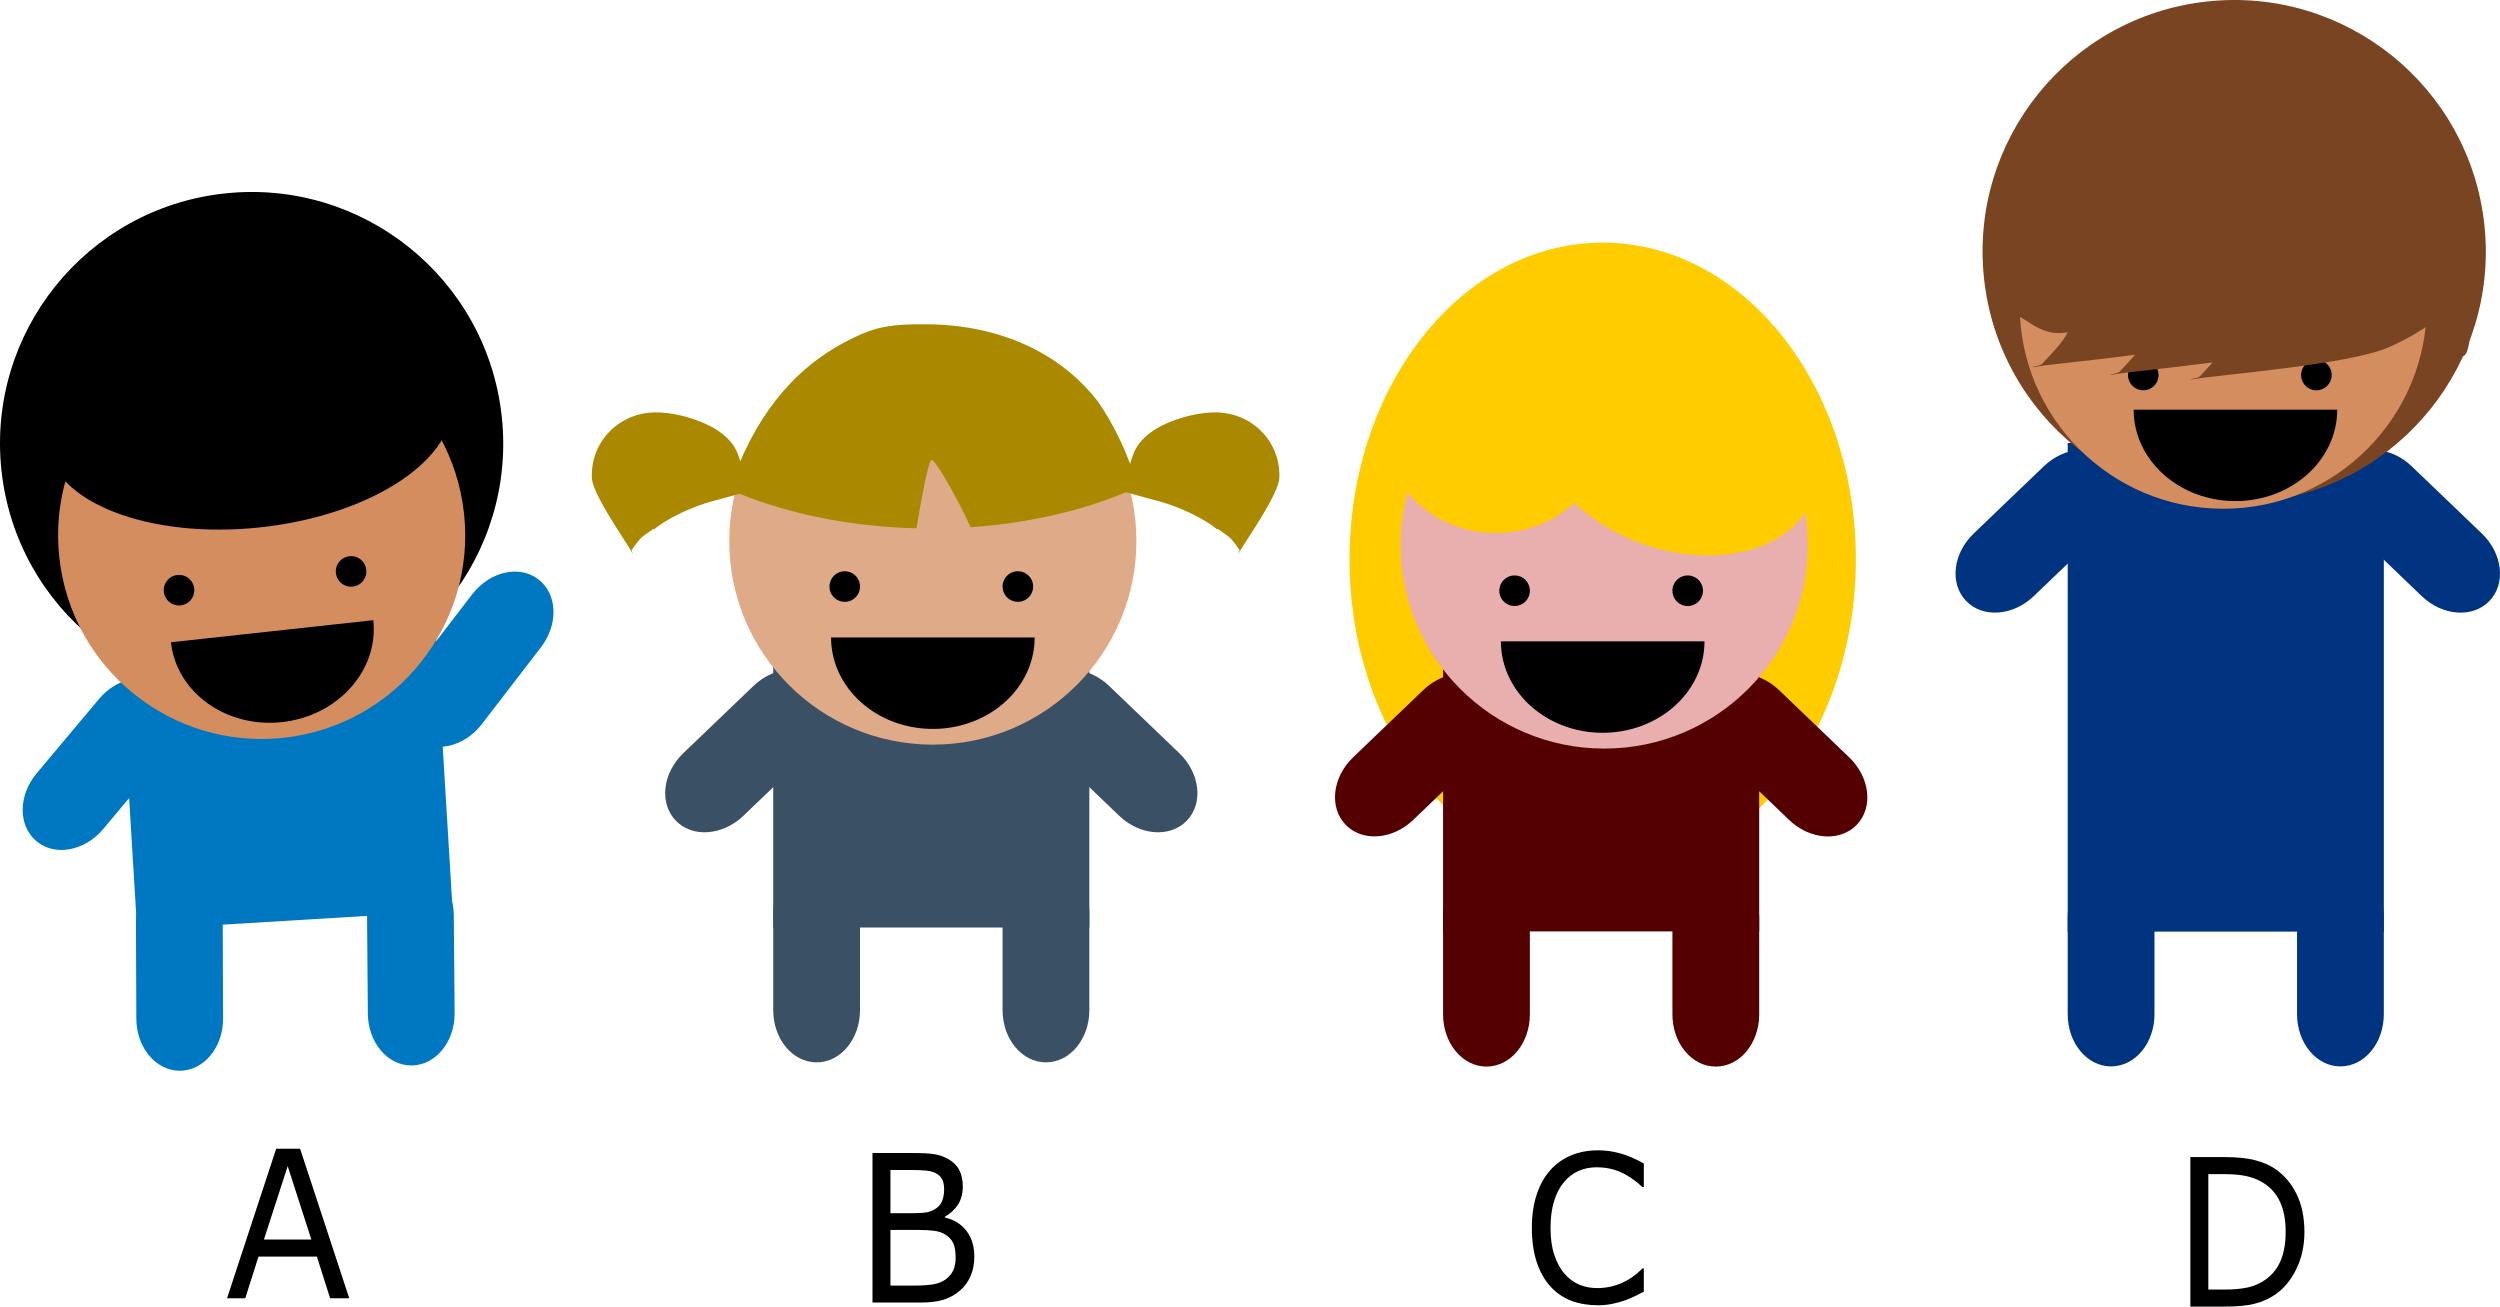 <svg width="614.059" height="320.936" xmlns="http://www.w3.org/2000/svg"><path d="M518.638 113.356c4.086 4.263 3.245 11.653-1.886 16.572l-17.2 16.487c-5.13 4.918-12.55 5.446-16.636 1.184-4.086-4.263-3.245-11.654 1.886-16.572l17.2-16.487c5.13-4.918 12.55-5.446 16.636-1.184z" fill="#003380"/><path d="M575.75 113.36c-4.087 4.263-3.246 11.654 1.885 16.572l17.199 16.487c5.13 4.918 12.55 5.446 16.637 1.184 4.086-4.263 3.245-11.653-1.886-16.572l-17.2-16.487c-5.13-4.918-12.55-5.446-16.636-1.184z" fill="#003380" style="stroke-width:1"/><path d="M507.875 108.784h77.65v120.04h-77.65z" fill="#003380" style="stroke-width:1.282"/><path d="M518.535 212.45c5.905 0 10.658 5.723 10.658 12.83v23.825c0 7.107-4.753 12.829-10.658 12.829-5.905 0-10.658-5.722-10.658-12.83V225.28c0-7.107 4.753-12.83 10.658-12.83zM574.865 212.45c5.905 0 10.658 5.723 10.658 12.83v23.825c0 7.107-4.753 12.829-10.658 12.829-5.905 0-10.658-5.722-10.658-12.83V225.28c0-7.107 4.753-12.83 10.658-12.83z" fill="#003380"/><path d="M610.208 55.105c3.702 33.93-20.804 64.436-54.735 68.137-33.932 3.7-64.439-20.805-68.14-54.735C483.632 34.577 508.137 4.07 542.069.37c33.931-3.701 64.438 20.805 68.14 54.735z" fill="#784421" style="stroke-width:.463"/><path d="M596.082 74.961c0 27.616-22.387 50.001-50.003 50.001s-50.002-22.386-50.002-50c0-27.615 22.386-50.001 50.002-50.001 27.616 0 50.003 22.386 50.003 50z" fill="#d38d5f" style="stroke-width:.374"/><path d="M530.192 92.113a3.75 3.75 0 1 1-7.5 0 3.75 3.75 0 0 1 7.5 0zM572.712 92.113a3.75 3.75 0 1 1-7.5 0 3.75 3.75 0 0 1 7.5 0z" style="stroke-width:.429"/><path d="M574.076 100.622c0 12.403-11.194 22.458-25.001 22.458s-25-10.055-25-22.458h25z" style="stroke-width:.507"/><path d="M543.884 21.55c-.644-.001-1.25.005-1.844.015-8.318.152-12.409 1.316-19.313 4.954-17.06 8.989-22.029 14.964-28.29 39.008-3.038 11.66-3.96 23.548-1.094 14.125 1.885-6.2 5.693 3.75 14.557 1.946-1.242 2.558-4.354 5.656-6.297 7.766-.546.533-1.763.451-2.422.844 3.477-.647 14.336-1.622 25.22-3.063-1.266 1.5-2.67 2.953-3.735 4.11-.546.532-1.747.451-2.406.843 3.479-.646 14.33-1.636 25.22-3.078-1.095 1.24-2.232 2.42-3.125 3.39-.546.533-1.747.452-2.407.845 6.555-1.219 39.284-3.607 49.111-8.094 8.95-4.087 12.63-7.69 14.752-9.694 1.416 2.565-.104 5.29.825 8.344 2.866 9.423 5.806-.903 2.77-12.563-3.063-11.755-6.314-20.007-11.909-28.074l-.047-.062c-10.525-13.575-27.342-21.334-47.548-21.548l-2.015-.016z" fill="#784421"/><path d="M201.692 167.308c4.086 4.262 3.245 11.653-1.886 16.572l-17.199 16.487c-5.13 4.918-12.55 5.446-16.636 1.183-4.086-4.262-3.245-11.653 1.885-16.571l17.2-16.487c5.13-4.919 12.55-5.447 16.636-1.184zM255.808 167.31c-4.086 4.262-3.245 11.653 1.886 16.57l17.199 16.488c5.13 4.918 12.55 5.446 16.636 1.184 4.086-4.263 3.245-11.654-1.885-16.572l-17.2-16.487c-5.13-4.918-12.55-5.446-16.636-1.184z" fill="#3a5065"/><path d="M189.921 154.737h77.65v73.083h-77.65z" fill="#3a5065"/><path d="M200.581 211.457c5.905 0 10.658 5.722 10.658 12.829v23.825c0 7.107-4.753 12.829-10.658 12.829-5.904 0-10.658-5.722-10.658-12.83v-23.824c0-7.107 4.754-12.83 10.658-12.83zM256.911 211.457c5.905 0 10.658 5.722 10.658 12.829v23.825c0 7.107-4.753 12.829-10.658 12.829-5.904 0-10.658-5.722-10.658-12.83v-23.824c0-7.107 4.754-12.83 10.658-12.83z" fill="#3a5065"/><path d="M279.127 132.903c0 27.615-22.386 50-50.002 50-27.616 0-50.002-22.386-50.002-50s22.386-50 50.002-50c27.616 0 50.002 22.386 50.002 50z" fill="#deaa87"/><path d="M211.24 144.07a3.75 3.75 0 1 1-7.5 0 3.75 3.75 0 0 1 7.5 0zM253.76 144.07a3.75 3.75 0 1 1-7.5 0 3.75 3.75 0 0 1 7.5 0zM254.134 156.575c0 12.403-11.193 22.458-25 22.458-13.808 0-25.001-10.055-25.001-22.458h25z"/><path d="M280.411 108.217a15.544 15.544 0 0 1 1.806-1.671c3.893-3.13 11.61-5.488 17.076-5.23 8.7.414 15.276 7.474 14.944 16.034-.164 4.224-8.784 16.158-10.033 18.674-.048-.299.378-.71.205-.994-.76-1.053-1.799-2.699-3.074-3.565-.78-.52-1.497-1.075-2.274-1.597-.027.072-.028.149-.053.222-2.328-2.076-8.288-5.312-14.404-6.982l-8.588-2.35 1.3-5.657c.755-3.269 1.563-5.188 3.096-6.885z" fill="#a80"/><path d="M224.531 79.657c-7.294.133-10.878 1.149-16.932 4.339-13.25 6.982-22.628 18.955-28.415 36.246 12.942 5.66 28.786 9.092 45.93 9.524.85-5.231 2.802-16.352 3.65-16.774 1.032-.513 7.463 11.865 8.202 13.387.189.389.745 1.588 1.429 3.122 15.385-1.06 29.499-4.569 41.167-9.895-2.541-8.107-5.816-15.126-9.895-21.007-.015-.02-.038-.033-.053-.052-9.23-11.905-23.977-18.703-41.696-18.89-1.21-.014-2.344-.02-3.386 0zm53.337 48.68c-.23.222-.488.466-.793.689.283-.206.575-.432.793-.635-.007-.014.007-.04 0-.053z" fill="#a80"/><path d="M179.201 108.217a15.545 15.545 0 0 0-1.805-1.671c-3.893-3.13-11.61-5.488-17.076-5.23-8.7.414-15.276 7.474-14.944 16.034.164 4.224 8.784 16.158 10.033 18.674.048-.299-.378-.71-.206-.994.76-1.053 1.8-2.699 3.075-3.565.78-.52 1.497-1.075 2.274-1.597.027.072.028.149.052.222 2.329-2.076 8.29-5.312 14.404-6.982l8.588-2.35-1.299-5.657c-.755-3.269-1.563-5.188-3.096-6.885z" fill="#a80"/><g><path d="M455.84 137.385c0 42.96-27.838 77.784-62.18 77.784-34.343 0-62.181-34.825-62.181-77.784 0-42.958 27.838-77.784 62.18-77.784 34.343 0 62.181 34.826 62.181 77.784z" fill="#fc0"/><path d="M366.219 168.317c4.085 4.263 3.245 11.654-1.885 16.571l-17.199 16.487c-5.13 4.918-12.55 5.445-16.636 1.183-4.086-4.263-3.245-11.654 1.885-16.571l17.199-16.487c5.13-4.918 12.55-5.445 16.636-1.183zM420.356 168.335c-4.086 4.262-3.246 11.653 1.885 16.57l17.198 16.487c5.13 4.919 12.55 5.446 16.636 1.184 4.086-4.263 3.245-11.654-1.885-16.571l-17.199-16.487c-5.13-4.918-12.55-5.446-16.635-1.183z" fill="#500"/><path d="M354.453 155.698h77.648v73.08h-77.648z" fill="#500"/><path d="M365.113 212.498c5.904 0 10.658 5.721 10.658 12.828v23.824c0 7.107-4.753 12.828-10.658 12.828-5.905 0-10.658-5.722-10.658-12.828v-23.824c0-7.107 4.753-12.828 10.658-12.828z" fill="#500"/><path d="M444.04 133.87c0 27.615-22.386 50-50.001 50s-50.001-22.386-50.001-50c0-27.613 22.386-49.999 50-49.999 27.616 0 50.002 22.386 50.002 50z" fill="#e9afaf"/><path d="M421.443 212.498c5.904 0 10.658 5.721 10.658 12.828v23.824c0 7.107-4.753 12.828-10.658 12.828-5.905 0-10.658-5.722-10.658-12.828v-23.824c0-7.107 4.753-12.828 10.658-12.828z" fill="#500"/><path d="M375.77 145.098a3.75 3.75 0 1 1-7.5 0 3.75 3.75 0 0 1 7.5 0zM418.29 145.098a3.75 3.75 0 1 1-7.5 0 3.75 3.75 0 0 1 7.5 0zM418.662 157.528c0 12.402-11.193 22.457-25 22.457-13.806 0-25-10.055-25-22.457h25z"/><path d="M392.903 79.898c-5.68 0-10.738 1.534-13.937 3.906-3.508-1.525-7.422-2.375-11.562-2.375-14.917 0-27.03 11.078-27.03 24.734 0 13.656 12.113 24.75 27.03 24.75 7.563 0 14.406-2.849 19.312-7.437 4.461 4.294 10.333 7.93 17.187 10.28 18.483 6.34 37.085.997 41.516-11.921 4.431-12.919-6.97-28.552-25.453-34.891a49.03 49.03 0 0 0-12.39-2.547c-3.126-2.707-8.531-4.5-14.673-4.5z" fill="#fc0"/></g><g><path d="M40.735 168.696c4.523 3.794 4.489 11.232-.078 16.677l-15.31 18.254c-4.566 5.445-11.884 6.775-16.408 2.981-4.523-3.794-4.489-11.232.078-16.677l15.309-18.254c4.567-5.446 11.885-6.775 16.409-2.981zM132.252 142.31c-4.68-3.6-11.936-1.962-16.268 3.672l-14.525 18.884c-4.332 5.633-4.053 13.066.627 16.666 4.68 3.599 11.936 1.961 16.268-3.672l14.525-18.884c4.332-5.634 4.052-13.067-.627-16.666z" fill="#0078c1"/><path d="m29.248 129.293 77.503-4.708 4.431 72.943-77.502 4.709z" fill="#0078c1" style="stroke-width:1" transform="translate(.005 26.158)"/><path d="M43.992 187.36c5.904-.023 10.68 5.68 10.708 12.786l.094 23.824c.028 7.106-4.702 12.846-10.606 12.87-5.904.023-10.68-5.68-10.708-12.786l-.094-23.824c-.028-7.106 4.702-12.846 10.606-12.87zM100.706 186.067c5.903-.048 10.703 5.634 10.76 12.74l.195 23.824c.058 7.106-4.649 12.866-10.553 12.914-5.903.048-10.703-5.635-10.76-12.74l-.195-23.824c-.057-7.107 4.649-12.866 10.553-12.914z" fill="#0078c1" style="stroke-width:1" transform="translate(.005 26.158)"/><path d="M123.234 76.098c3.701 33.93-20.804 64.434-54.734 68.135C34.57 147.933 4.065 123.429.365 89.5c-3.701-33.928 20.804-64.433 54.734-68.134 33.93-3.701 64.435 20.804 68.135 54.732z" style="stroke-width:.463" transform="translate(.005 26.158)"/><path d="M113.969 99.935c2.995 27.45-16.83 52.13-44.282 55.124-27.452 2.994-52.132-16.831-55.127-44.281-2.994-27.45 16.831-52.13 44.283-55.125 27.451-2.994 52.132 16.832 55.126 44.282z" fill="#d38d5f" style="stroke-width:.374" transform="translate(.005 26.158)"/><path d="M110.93 72.071c1.558 14.286-19.432 28.294-46.883 31.288-27.452 2.994-50.968-6.16-52.526-20.444C9.963 68.629 30.952 54.62 58.404 51.627c27.451-2.994 50.967 6.16 52.526 20.444z" style="stroke-width:.27" transform="translate(.005 26.158)"/><path d="M47.697 118.397a3.75 3.75 0 1 1-7.456.814 3.75 3.75 0 0 1 7.456-.814zM89.957 113.787a3.75 3.75 0 1 1-7.456.814 3.75 3.75 0 0 1 7.456-.814z" style="stroke-width:.429" transform="translate(.005 26.158)"/><path d="M91.686 126.173c1.345 12.329-8.691 23.537-22.416 25.035-13.726 1.497-25.943-7.285-27.288-19.614l24.852-2.71z" style="stroke-width:.507" transform="translate(.005 26.158)"/></g><g aria-label="A" style="font-size:48px;line-height:1.25;stroke-width:.828"><path d="M85.785 318.888h-4.7l-3.25-10.236H63.491l-3.251 10.236h-4.476l12.07-36.728h5.88zm-9.31-14.43-5.812-18.03-5.834 18.03z"/></g><g aria-label="B" style="font-size:48px;line-height:1.25;stroke-width:.828"><path d="M239.313 308.64q0 2.737-.935 4.834-.936 2.097-2.517 3.453-1.87 1.628-4.12 2.319-2.227.69-5.679.69h-11.758V283.21h9.82q3.63 0 5.435.296 1.803.296 3.451 1.233 1.827 1.06 2.65 2.738.825 1.653.825 3.971 0 2.615-1.203 4.465-1.203 1.825-3.207 2.935v.197q3.363.765 5.3 3.281 1.938 2.491 1.938 6.314zm-7.416-16.551q0-1.332-.4-2.245-.402-.913-1.293-1.48-1.046-.666-2.538-.814-1.492-.173-3.697-.173h-5.256v10.607h5.701q2.071 0 3.296-.222 1.225-.247 2.272-.987 1.046-.74 1.47-1.9.445-1.183.445-2.786zm2.828 16.748q0-2.22-.601-3.527-.601-1.308-2.183-2.22-1.068-.617-2.605-.79-1.514-.197-3.697-.197h-6.926v13.665h5.835q2.895 0 4.743-.32 1.849-.346 3.03-1.234 1.246-.962 1.825-2.195.58-1.234.58-3.182z"/></g><g aria-label="C" style="font-size:48px;line-height:1.25;stroke-width:.828"><path d="M403.763 317.273q-1.225.592-2.227 1.11-.98.518-2.583 1.085-1.359.469-2.962.79-1.581.345-3.496.345-3.608 0-6.57-1.11-2.94-1.135-5.122-3.528-2.138-2.343-3.34-5.944-1.203-3.626-1.203-8.411 0-4.539 1.158-8.116 1.158-3.576 3.34-6.043 2.116-2.392 5.1-3.65 3.007-1.258 6.659-1.258 2.672 0 5.322.715 2.673.715 5.924 2.516v5.797h-.334q-2.74-2.541-5.434-3.7-2.694-1.16-5.768-1.16-2.516 0-4.543.913-2.004.888-3.585 2.787-1.537 1.85-2.405 4.687-.847 2.812-.847 6.512 0 3.872.936 6.66.957 2.787 2.45 4.538 1.558 1.825 3.63 2.713 2.093.864 4.409.864 3.184 0 5.968-1.209t5.211-3.626h.312z"/></g><g aria-label="D" style="font-size:48px;line-height:1.25;stroke-width:.828"><path d="M566.021 302.609q0 5.007-1.982 9.077-1.96 4.07-5.233 6.314-2.272 1.554-5.078 2.245-2.784.69-7.35.69h-8.373v-36.727h8.285q4.855 0 7.705.79 2.873.764 4.855 2.12 3.385 2.344 5.278 6.24 1.893 3.898 1.893 9.25zm-4.61-.074q0-4.317-1.358-7.277-1.359-2.96-4.053-4.662-1.96-1.233-4.165-1.702-2.205-.493-5.278-.493h-4.142v28.341h4.142q3.185 0 5.545-.518 2.383-.518 4.365-1.924 2.472-1.75 3.697-4.612 1.247-2.861 1.247-7.153z"/></g></svg>